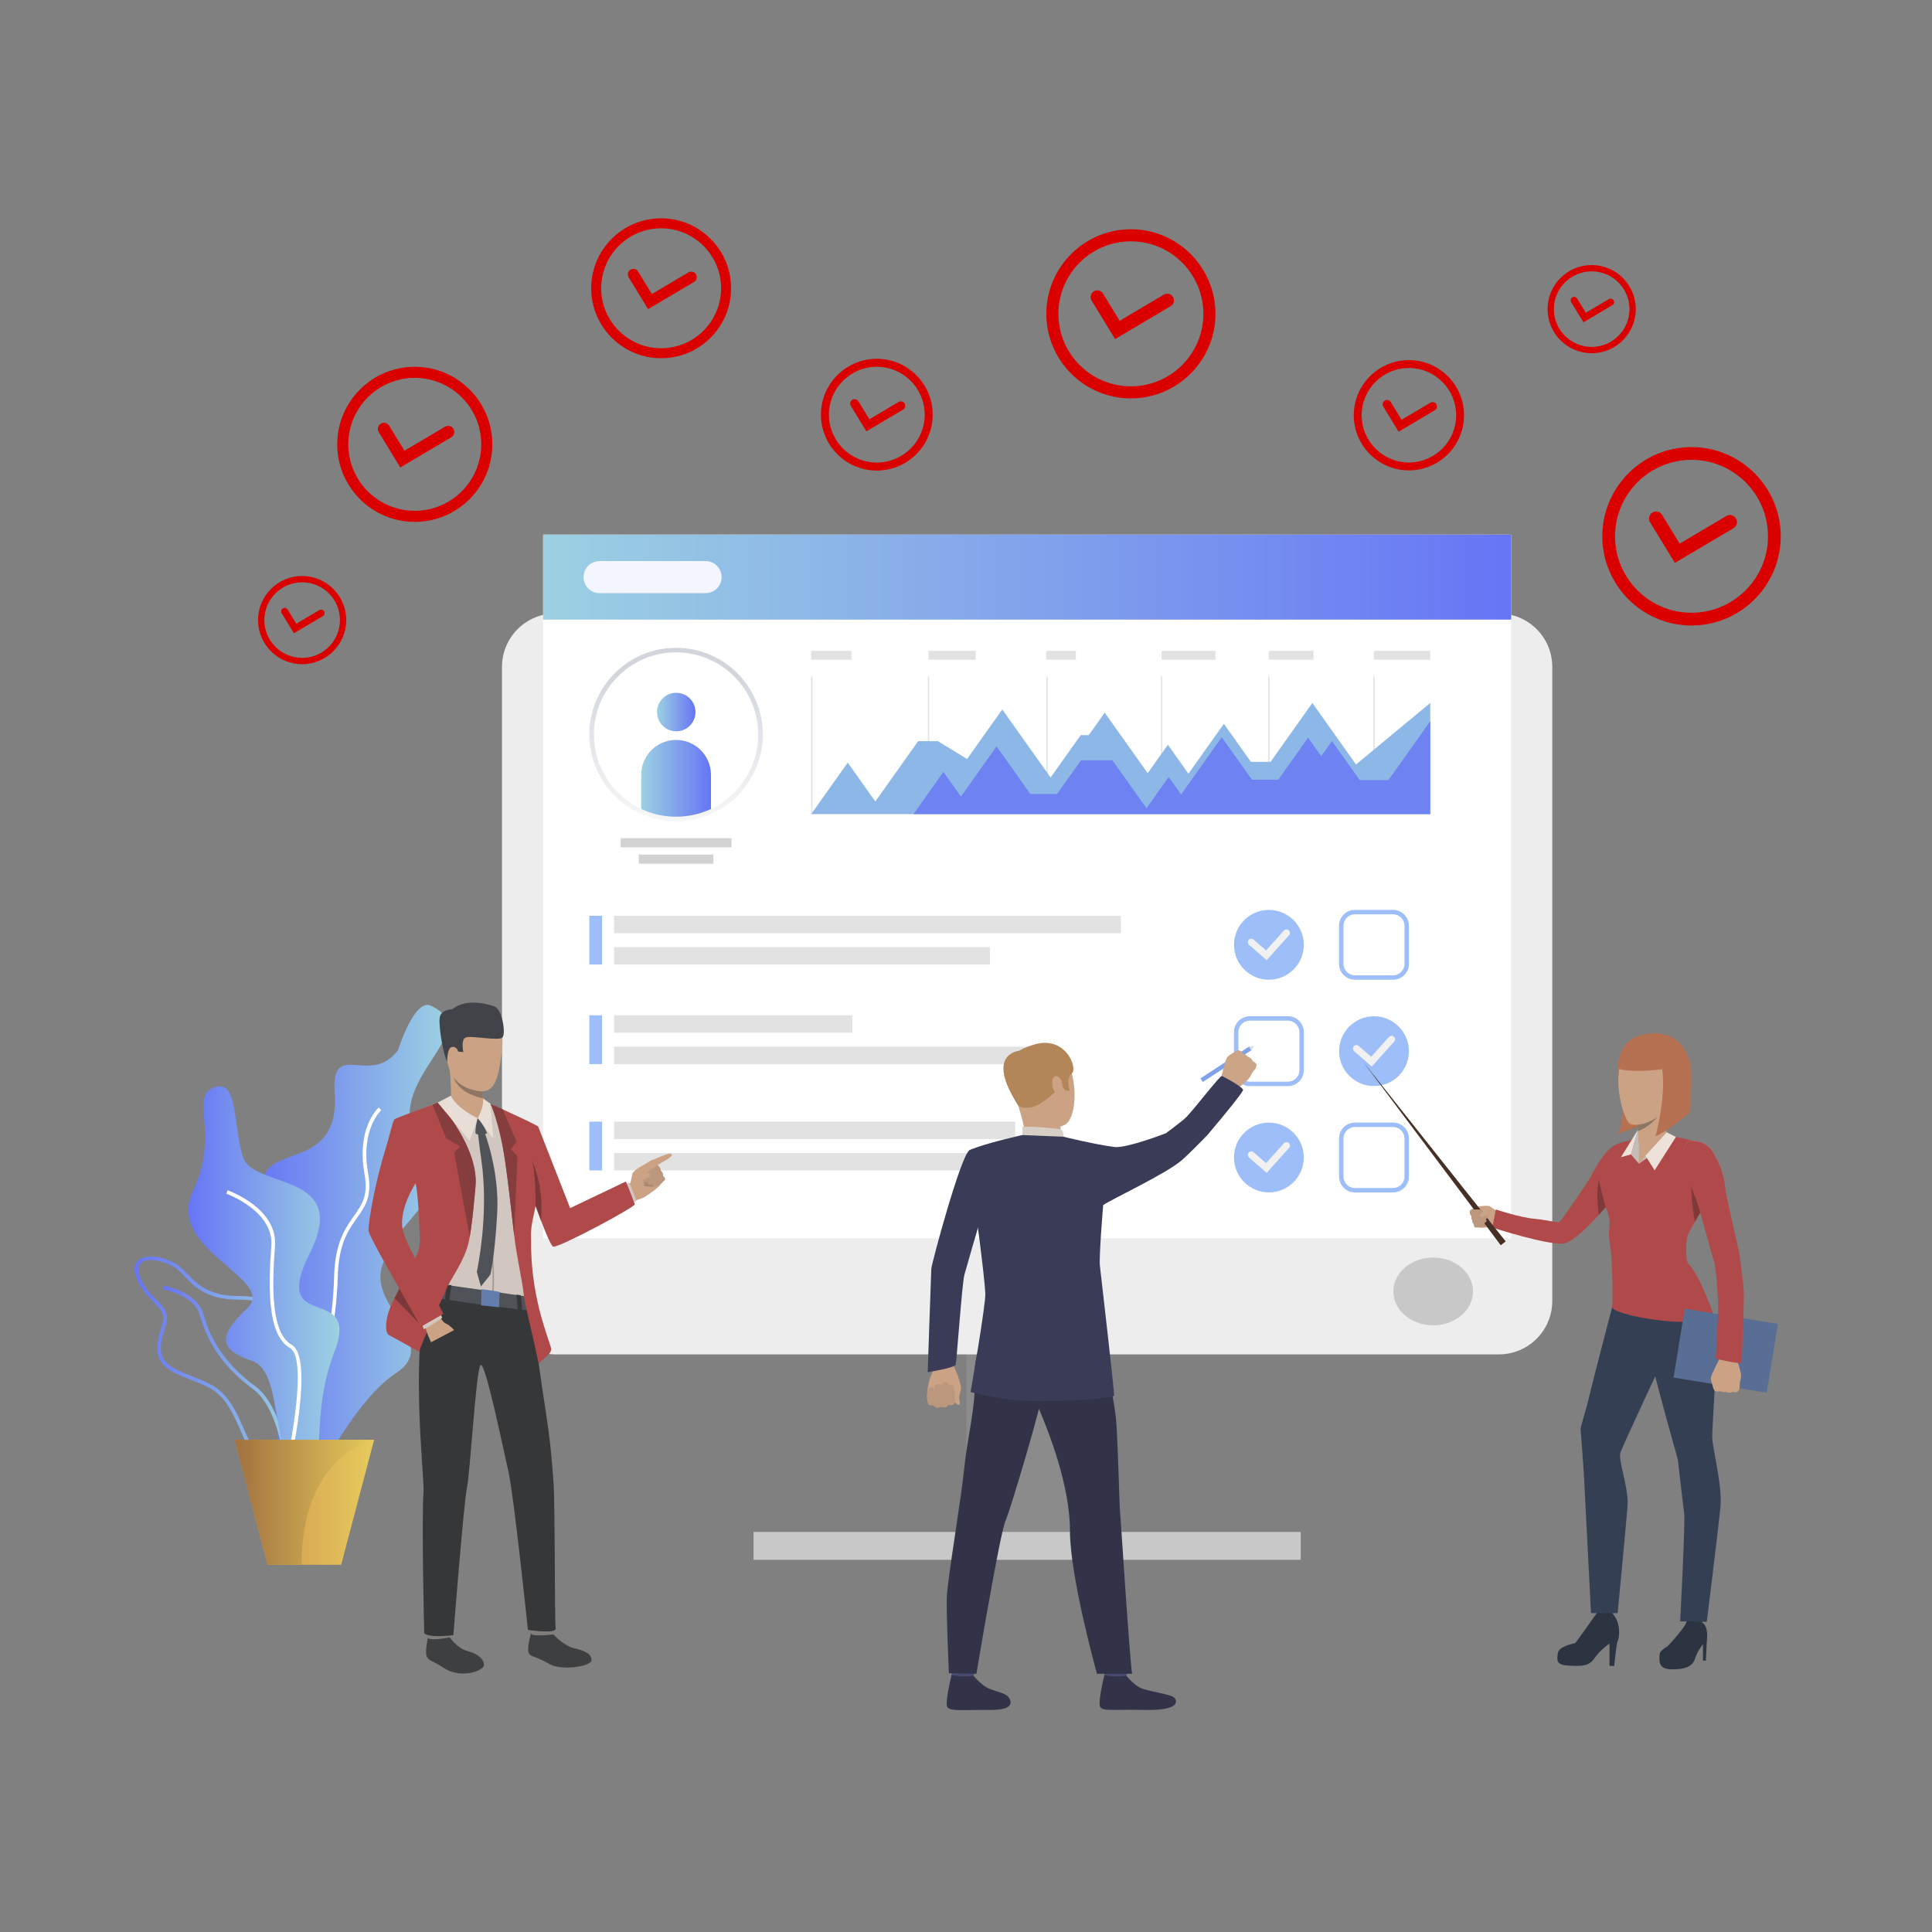<?xml version="1.0" encoding="utf-8"?>
<!-- Generator: Adobe Illustrator 16.0.0, SVG Export Plug-In . SVG Version: 6.00 Build 0)  -->
<!DOCTYPE svg PUBLIC "-//W3C//DTD SVG 1.1//EN" "http://www.w3.org/Graphics/SVG/1.1/DTD/svg11.dtd">
<svg version="1.1" xmlns="http://www.w3.org/2000/svg" xmlns:xlink="http://www.w3.org/1999/xlink" x="0px" y="0px" width="500px"
	 height="500px" viewBox="0 0 500 500" enable-background="new 0 0 500 500" xml:space="preserve">
<rect x="0" y="0" width="500" height="500" fill="#808080" stroke="none"/>
<g id="BACKGROUND">
	<g>
		<g>
			<g>
				<g>
					<g>
						<g>
							<path fill="#DA0000" d="M433.455,145.678l-6.419-10.512c-0.526-0.862-0.254-1.988,0.607-2.514
								c0.862-0.526,1.986-0.254,2.515,0.606l4.538,7.433l12.069-7.142c0.87-0.515,1.991-0.228,2.506,0.642
								c0.514,0.87,0.228,1.991-0.643,2.505L433.455,145.678z"/>
						</g>
					</g>
				</g>
			</g>
		</g>
		<g>
			<path fill="#DA0000" d="M437.766,161.88c-12.729,0-23.087-10.357-23.087-23.087c0-12.73,10.357-23.087,23.087-23.087
				c12.73,0,23.088,10.356,23.088,23.087C460.854,151.523,450.496,161.88,437.766,161.88z M437.766,119.003
				c-10.911,0-19.789,8.878-19.789,19.79c0,10.911,8.878,19.788,19.789,19.788c10.912,0,19.789-8.877,19.789-19.788
				C457.555,127.881,448.678,119.003,437.766,119.003z"/>
		</g>
	</g>
	<g>
		<g>
			<g>
				<g>
					<g>
						<g>
							<path fill="#DA0000" d="M361.956,111.72l-3.967-6.494c-0.326-0.533-0.156-1.229,0.375-1.555
								c0.532-0.325,1.229-0.156,1.555,0.376l2.805,4.594l7.459-4.415c0.536-0.317,1.229-0.14,1.548,0.396
								c0.318,0.538,0.14,1.23-0.397,1.549L361.956,111.72z"/>
						</g>
					</g>
				</g>
			</g>
		</g>
		<g>
			<path fill="#DA0000" d="M364.621,121.735c-7.868,0-14.268-6.401-14.268-14.269s6.399-14.268,14.268-14.268
				c7.866,0,14.267,6.4,14.267,14.268S372.487,121.735,364.621,121.735z M364.621,95.237c-6.743,0-12.229,5.486-12.229,12.229
				s5.486,12.23,12.229,12.23c6.742,0,12.229-5.487,12.229-12.23S371.363,95.237,364.621,95.237z"/>
		</g>
	</g>
	<g>
		<g>
			<g>
				<g>
					<g>
						<g>
							<path fill="#DA0000" d="M288.59,87.746l-6.087-9.964c-0.498-0.817-0.24-1.885,0.577-2.383
								c0.816-0.499,1.883-0.241,2.383,0.575l4.303,7.046l11.441-6.771c0.824-0.486,1.888-0.214,2.374,0.609
								c0.488,0.823,0.216,1.887-0.608,2.375L288.59,87.746z"/>
						</g>
					</g>
				</g>
			</g>
		</g>
		<g>
			<path fill="#DA0000" d="M292.676,103.106c-12.068,0-21.888-9.818-21.888-21.887s9.819-21.886,21.888-21.886
				c12.067,0,21.886,9.817,21.886,21.886S304.743,103.106,292.676,103.106z M292.676,62.46c-10.344,0-18.76,8.415-18.76,18.759
				c0,10.345,8.416,18.76,18.76,18.76c10.345,0,18.76-8.415,18.76-18.76C311.436,70.875,303.021,62.46,292.676,62.46z"/>
		</g>
	</g>
	<g>
		<g>
			<g>
				<g>
					<g>
						<g>
							<path fill="#DA0000" d="M224.22,111.63l-4.021-6.584c-0.331-0.54-0.16-1.246,0.38-1.575c0.54-0.33,1.245-0.159,1.575,0.38
								l2.843,4.656l7.56-4.474c0.545-0.322,1.248-0.143,1.57,0.401c0.322,0.545,0.143,1.247-0.402,1.569L224.22,111.63z"/>
						</g>
					</g>
				</g>
			</g>
		</g>
		<g>
			<path fill="#DA0000" d="M226.92,121.78c-7.976,0-14.463-6.488-14.463-14.462c0-7.975,6.487-14.463,14.463-14.463
				c7.974,0,14.46,6.488,14.46,14.463C241.38,115.292,234.894,121.78,226.92,121.78z M226.92,94.921
				c-6.836,0-12.396,5.561-12.396,12.396c0,6.835,5.561,12.396,12.396,12.396c6.835,0,12.396-5.561,12.396-12.396
				C239.315,100.482,233.755,94.921,226.92,94.921z"/>
		</g>
	</g>
	<g>
		<g>
			<g>
				<g>
					<g>
						<g>
							<path fill="#DA0000" d="M167.724,80.002l-5.034-8.241c-0.413-0.676-0.199-1.558,0.478-1.972
								c0.675-0.412,1.558-0.199,1.97,0.478l3.561,5.827l9.463-5.6c0.683-0.404,1.563-0.18,1.964,0.503
								c0.404,0.682,0.18,1.561-0.503,1.964L167.724,80.002z"/>
						</g>
					</g>
				</g>
			</g>
		</g>
		<g>
			<path fill="#DA0000" d="M171.104,92.708c-9.982,0-18.104-8.121-18.104-18.104s8.121-18.104,18.104-18.104
				c9.981,0,18.104,8.121,18.104,18.104S181.085,92.708,171.104,92.708z M171.104,59.087c-8.557,0-15.519,6.961-15.519,15.518
				s6.962,15.518,15.519,15.518s15.518-6.961,15.518-15.518S179.66,59.087,171.104,59.087z"/>
		</g>
	</g>
	<g>
		<g>
			<g>
				<g>
					<g>
						<g>
							<path fill="#DA0000" d="M103.598,120.977l-5.581-9.137c-0.458-0.75-0.221-1.729,0.528-2.186
								c0.749-0.458,1.728-0.222,2.185,0.527l3.947,6.462l10.492-6.21c0.755-0.447,1.73-0.197,2.177,0.559
								c0.448,0.756,0.197,1.73-0.558,2.178L103.598,120.977z"/>
						</g>
					</g>
				</g>
			</g>
		</g>
		<g>
			<path fill="#DA0000" d="M107.344,135.063c-11.067,0-20.07-9.004-20.07-20.071c0-11.066,9.003-20.07,20.07-20.07
				s20.071,9.004,20.071,20.07C127.415,126.059,118.411,135.063,107.344,135.063z M107.344,97.789
				c-9.485,0-17.203,7.718-17.203,17.203c0,9.486,7.718,17.204,17.203,17.204c9.486,0,17.204-7.718,17.204-17.204
				C124.548,105.506,116.83,97.789,107.344,97.789z"/>
		</g>
	</g>
	<g>
		<g>
			<g>
				<g>
					<g>
						<g>
							<path fill="#DA0000" d="M409.792,83.407l-3.172-5.196c-0.261-0.426-0.126-0.982,0.299-1.242
								c0.427-0.261,0.982-0.126,1.243,0.3l2.244,3.674l5.967-3.531c0.429-0.254,0.983-0.111,1.237,0.318s0.112,0.984-0.316,1.238
								L409.792,83.407z"/>
						</g>
					</g>
				</g>
			</g>
		</g>
		<g>
			<path fill="#DA0000" d="M411.924,91.417c-6.294,0-11.414-5.121-11.414-11.414c0-6.292,5.12-11.412,11.414-11.412
				c6.293,0,11.412,5.12,11.412,11.412C423.336,86.295,418.217,91.417,411.924,91.417z M411.924,70.22
				c-5.395,0-9.783,4.389-9.783,9.782c0,5.396,4.389,9.784,9.783,9.784c5.394,0,9.782-4.389,9.782-9.784
				C421.706,74.609,417.317,70.22,411.924,70.22z"/>
		</g>
	</g>
	<g>
		<g>
			<g>
				<g>
					<g>
						<g>
							<path fill="#DA0000" d="M76.063,163.884l-3.172-5.197c-0.261-0.425-0.126-0.982,0.3-1.241
								c0.427-0.261,0.982-0.126,1.242,0.299l2.244,3.675l5.967-3.531c0.429-0.254,0.983-0.112,1.237,0.317
								c0.255,0.431,0.112,0.985-0.316,1.239L76.063,163.884z"/>
						</g>
					</g>
				</g>
			</g>
		</g>
		<g>
			<path fill="#DA0000" d="M78.195,171.893c-6.294,0-11.414-5.12-11.414-11.413c0-6.292,5.12-11.412,11.414-11.412
				s11.412,5.12,11.412,11.412C89.607,166.773,84.489,171.893,78.195,171.893z M78.195,150.698c-5.395,0-9.783,4.389-9.783,9.782
				c0,5.395,4.389,9.783,9.783,9.783s9.782-4.389,9.782-9.783C87.978,155.086,83.59,150.698,78.195,150.698z"/>
		</g>
	</g>
	<g>
		<rect x="250.082" y="304.461" fill="#8B8B8B" width="31.479" height="95.609"/>
	</g>
	<path fill="#EDEDED" d="M387.901,158.768h-244.16c-7.636,0-13.825,6.189-13.825,13.825v164.098c0,7.637,6.189,13.824,13.825,13.824
		h244.16c7.636,0,13.826-6.188,13.826-13.824V172.593C401.728,164.958,395.537,158.768,387.901,158.768z"/>
	<g>
		<rect x="140.562" y="138.359" fill="#FFFFFF" width="250.521" height="182.108"/>
	</g>
	<g>
		<linearGradient id="SVGID_1_" gradientUnits="userSpaceOnUse" x1="140.561" y1="149.357" x2="391.082" y2="149.357">
			<stop  offset="0" style="stop-color:#9CD1E2"/>
			<stop  offset="1" style="stop-color:#6775F5"/>
		</linearGradient>
		<rect x="140.562" y="138.359" fill="url(#SVGID_1_)" width="250.521" height="21.996"/>
	</g>
	<g>
		<ellipse fill="#C8C8C8" cx="370.905" cy="334.217" rx="10.31" ry="8.77"/>
	</g>
	<rect x="195.015" y="396.461" fill="#C8C8C8" width="141.613" height="7.219"/>
	<path fill="#F3F5FF" d="M182.601,153.512H155.18c-2.294,0-4.154-1.86-4.154-4.154l0,0c0-2.296,1.86-4.156,4.154-4.156h27.421
		c2.295,0,4.155,1.86,4.155,4.156l0,0C186.756,151.652,184.896,153.512,182.601,153.512z"/>
	<rect x="158.916" y="236.993" fill="#E2E2E2" width="131.162" height="4.509"/>
	<rect x="158.916" y="245.113" fill="#E2E2E2" width="97.283" height="4.508"/>
	<rect x="158.916" y="262.758" fill="#E2E2E2" width="61.685" height="4.508"/>
	<rect x="158.916" y="270.877" fill="#E2E2E2" width="110.821" height="4.508"/>
	<rect x="158.916" y="290.279" fill="#E2E2E2" width="103.815" height="4.51"/>
	<rect x="158.916" y="298.4" fill="#E2E2E2" width="126.771" height="4.508"/>
	<rect x="152.515" y="236.993" fill="#9DBEF9" width="3.296" height="12.628"/>
	<rect x="152.515" y="262.758" fill="#9DBEF9" width="3.296" height="12.627"/>
	<rect x="152.515" y="290.279" fill="#9DBEF9" width="3.296" height="12.629"/>
	<g>
		<g>
			<path fill="#9DBEF9" d="M328.387,308.594L328.387,308.594c-4.988,0-9.032-4.043-9.032-9.031l0,0c0-4.99,4.044-9.033,9.032-9.033
				l0,0c4.988,0,9.033,4.043,9.033,9.033l0,0C337.42,304.551,333.375,308.594,328.387,308.594z"/>
		</g>
		<g>
			<g>
				<g>
					<path fill="#F1F1F1" d="M327.815,303.541l-4.567-3.98c-0.375-0.326-0.413-0.896-0.087-1.27
						c0.326-0.375,0.895-0.414,1.269-0.088l3.229,2.816l4.606-5.137c0.332-0.371,0.9-0.402,1.271-0.068
						c0.369,0.33,0.4,0.898,0.069,1.27L327.815,303.541z"/>
				</g>
			</g>
		</g>
	</g>
	<g>
		<g>
			<g>
				<path fill="#9DBEF9" d="M333.312,281.082h-9.848c-2.271,0-4.118-1.848-4.118-4.117v-9.85c0-2.27,1.847-4.117,4.118-4.117h9.848
					c2.27,0,4.117,1.848,4.117,4.117v9.85C337.429,279.234,335.581,281.082,333.312,281.082z M323.464,264.145
					c-1.639,0-2.972,1.334-2.972,2.971v9.85c0,1.639,1.333,2.971,2.972,2.971h9.848c1.638,0,2.971-1.332,2.971-2.971v-9.85
					c0-1.637-1.333-2.971-2.971-2.971H323.464z"/>
			</g>
		</g>
	</g>
	<g>
		<g>
			<g>
				<path fill="#9DBEF9" d="M360.512,253.559h-9.849c-2.27,0-4.117-1.846-4.117-4.117v-9.849c0-2.27,1.848-4.117,4.117-4.117h9.849
					c2.271,0,4.118,1.848,4.118,4.117v9.849C364.63,251.713,362.782,253.559,360.512,253.559z M350.663,236.622
					c-1.638,0-2.971,1.333-2.971,2.972v9.849c0,1.638,1.333,2.972,2.971,2.972h9.849c1.637,0,2.971-1.334,2.971-2.972v-9.849
					c0-1.639-1.334-2.972-2.971-2.972H350.663z"/>
			</g>
		</g>
	</g>
	<g>
		<g>
			<g>
				<path fill="#9DBEF9" d="M360.512,308.604h-9.849c-2.27,0-4.117-1.848-4.117-4.117v-9.848c0-2.271,1.848-4.117,4.117-4.117h9.849
					c2.271,0,4.118,1.846,4.118,4.117v9.848C364.63,306.756,362.782,308.604,360.512,308.604z M350.663,291.668
					c-1.638,0-2.971,1.332-2.971,2.971v9.848c0,1.639,1.333,2.971,2.971,2.971h9.849c1.637,0,2.971-1.332,2.971-2.971v-9.848
					c0-1.639-1.334-2.971-2.971-2.971H350.663z"/>
			</g>
		</g>
	</g>
	<g>
		<g>
			<path fill="#9DBEF9" d="M355.587,281.072L355.587,281.072c-4.988,0-9.032-4.043-9.032-9.033l0,0c0-4.986,4.044-9.033,9.032-9.033
				l0,0c4.989,0,9.034,4.047,9.034,9.033l0,0C364.621,277.029,360.576,281.072,355.587,281.072z"/>
		</g>
		<g>
			<g>
				<g>
					<path fill="#F1F1F1" d="M355.016,276.02l-4.567-3.982c-0.374-0.326-0.414-0.895-0.087-1.27
						c0.326-0.373,0.895-0.412,1.269-0.086l3.23,2.814l4.605-5.135c0.331-0.371,0.9-0.402,1.271-0.07
						c0.37,0.33,0.401,0.9,0.069,1.271L355.016,276.02z"/>
				</g>
			</g>
		</g>
	</g>
	<g>
		<g>
			<path fill="#9DBEF9" d="M328.387,253.551L328.387,253.551c-4.988,0-9.032-4.044-9.032-9.034l0,0c0-4.987,4.044-9.032,9.032-9.032
				l0,0c4.988,0,9.033,4.045,9.033,9.032l0,0C337.42,249.506,333.375,253.551,328.387,253.551z"/>
		</g>
		<g>
			<g>
				<g>
					<path fill="#F1F1F1" d="M327.815,248.497l-4.567-3.981c-0.375-0.326-0.413-0.895-0.087-1.27
						c0.326-0.374,0.895-0.413,1.269-0.087l3.229,2.815l4.606-5.137c0.332-0.37,0.9-0.4,1.271-0.069
						c0.369,0.332,0.4,0.9,0.069,1.271L327.815,248.497z"/>
				</g>
			</g>
		</g>
	</g>
	<g>
		
			<linearGradient id="SVGID_2_" gradientUnits="userSpaceOnUse" x1="-7277.089" y1="325.626" x2="-7227.628" y2="325.626" gradientTransform="matrix(-1 0 0 1 -7161.26 0)">
			<stop  offset="0" style="stop-color:#9CD1E2"/>
			<stop  offset="1" style="stop-color:#6775F5"/>
		</linearGradient>
		<path fill="url(#SVGID_2_)" d="M111.508,260.27c-4.265-2.041-8.51,11.537-8.51,11.537c-7.248,9.578-17.378-3.164-16.388,11.154
			c1.732,25.055-28.84,7.879-14.735,34.037s-12.454,14.791-3.689,35.883c8.766,21.094-2.595,46.25,10.594,35.912
			c0,0,11.612-25.467,23.589-33.344c11.976-7.881-7.175-17.229-3.428-27.93c5.442-15.545,18.557-14.934,9.101-31.637
			C98.586,279.178,126.005,267.201,111.508,260.27z"/>
		<g>
			<path fill="#FFFFFF" d="M74.603,379.209c5.717-4.02,12.408-32.039,12.808-48.727c0.204-8.547,2.73-12.109,4.96-15.252
				c2.131-3.002,3.971-5.598,2.899-11.553c-2.049-11.383,3.337-16.295,3.392-16.344l-0.622-0.711
				c-0.24,0.209-5.85,5.277-3.699,17.223c1.001,5.564-0.65,7.893-2.74,10.838c-2.194,3.092-4.925,6.939-5.136,15.777
				c-0.429,17.908-7.268,44.361-12.405,47.975L74.603,379.209z"/>
		</g>
		<g>
			
				<linearGradient id="SVGID_3_" gradientUnits="userSpaceOnUse" x1="-7240.806" y1="353.225" x2="-7196.079" y2="353.225" gradientTransform="matrix(-1 0 0 1 -7161.26 0)">
				<stop  offset="0" style="stop-color:#9CD1E2"/>
				<stop  offset="1" style="stop-color:#6775F5"/>
			</linearGradient>
			<path fill="url(#SVGID_3_)" d="M62.62,371.037c-0.54-1.225-1.098-2.488-1.73-3.822c-3.266-6.895-6.158-8.029-10.951-9.91
				c-1.171-0.461-2.499-0.98-3.956-1.635c-6.865-3.086-5.536-7.635-4.363-11.646c0.164-0.561,0.328-1.119,0.47-1.674
				c0.604-2.357-0.557-3.543-2.313-5.334c-1.305-1.332-2.93-2.988-4.182-5.607c-1.37-2.863-0.672-4.4,0.155-5.184
				c1.742-1.652,5.758-1.348,9.55,0.723l0,0c1.178,0.643,2.147,1.658,3.174,2.734c2.418,2.529,5.426,5.682,13.034,5.717
				c4.338,0.02,6.714,0.619,7.945,2.002c1.396,1.568,1.133,3.918,0.769,7.17c-0.126,1.125-0.27,2.4-0.355,3.777
				c-0.518,8.217,4.333,14.145,4.381,14.203c2.899,3.451,6.469,10.611,4.928,15.018c-0.646,1.848-2.09,3.01-4.293,3.455
				c-0.879,0.178-1.681,0.264-2.418,0.262C67.143,381.285,65.194,376.873,62.62,371.037z M44.847,327.777
				c-3.387-1.85-7.018-2.221-8.446-0.867c-1.086,1.029-0.573,2.793,0.048,4.09c1.184,2.477,2.682,4.006,4.004,5.354
				c1.837,1.875,3.288,3.357,2.553,6.232c-0.145,0.563-0.311,1.133-0.479,1.705c-1.168,3.994-2.271,7.768,3.844,10.516
				c1.437,0.645,2.753,1.162,3.913,1.617c4.839,1.9,8.035,3.154,11.462,10.385c0.637,1.346,1.197,2.617,1.74,3.848
				c2.957,6.701,4.742,10.748,11.208,9.441c1.853-0.375,3.061-1.33,3.59-2.842c1.358-3.883-1.893-10.684-4.761-14.098
				c-0.21-0.252-5.142-6.266-4.601-14.871c0.089-1.4,0.233-2.688,0.36-3.822c0.337-3.008,0.581-5.182-0.535-6.436
				c-1.021-1.146-3.255-1.668-7.243-1.686c-8.011-0.039-11.173-3.35-13.714-6.01C46.773,329.27,45.896,328.35,44.847,327.777
				L44.847,327.777z"/>
		</g>
		<g>
			
				<linearGradient id="SVGID_4_" gradientUnits="userSpaceOnUse" x1="-7236.983" y1="359.729" x2="-7203.412" y2="359.729" gradientTransform="matrix(-1 0 0 1 -7161.26 0)">
				<stop  offset="0" style="stop-color:#9CD1E2"/>
				<stop  offset="1" style="stop-color:#6775F5"/>
			</linearGradient>
			<path fill="url(#SVGID_4_)" d="M74.779,386.744l0.944-0.049c-0.047-0.889-1.238-21.797-9.634-27.916
				c-9.21-6.713-12.114-13.93-13.497-18.771c-1.63-5.707-9.924-7.232-10.276-7.293l-0.164,0.93c0.08,0.016,8.064,1.486,9.531,6.623
				c1.422,4.979,4.403,12.391,13.85,19.275C73.569,365.4,74.768,386.531,74.779,386.744z"/>
		</g>
		
			<linearGradient id="SVGID_5_" gradientUnits="userSpaceOnUse" x1="-7249.106" y1="332.713" x2="-7210.009" y2="332.713" gradientTransform="matrix(-1 0 0 1 -7161.26 0)">
			<stop  offset="0" style="stop-color:#9CD1E2"/>
			<stop  offset="1" style="stop-color:#6775F5"/>
		</linearGradient>
		<path fill="url(#SVGID_5_)" d="M55.584,281.369c5.968-2.045,4.728,9.455,7.249,17.965c2.521,8.51,28.05,3.711,17.334,25.02
			s13.552,7.127,6.304,25.723c-7.249,18.594-0.632,38.48-8.51,33.422c-7.88-5.059-4.427-28.473-12.621-31.256
			s-9.531-6.027-1.418-13.592c8.113-7.563-21.26-15.072-14.011-30.348C57.16,293.031,48.689,283.732,55.584,281.369z"/>
		<g>
			<path fill="#FFFFFF" d="M74.305,382.607c0.75-3.184,7.159-31.197,1.18-34.584c-5.271-2.984-5.141-14.592-4.318-25.553
				c0.728-9.705-11.734-14.24-12.265-14.428l-0.316,0.893c0.123,0.043,12.312,4.482,11.638,13.465
				c-0.844,11.256-0.935,23.201,4.796,26.447c4.541,2.57,0.359,25.084-1.634,33.543L74.305,382.607z"/>
		</g>
		
			<linearGradient id="SVGID_6_" gradientUnits="userSpaceOnUse" x1="54.713" y1="388.794" x2="90.791" y2="388.794" gradientTransform="matrix(1 0 0 1 6.028 0)">
			<stop  offset="0" style="stop-color:#CF8F4E"/>
			<stop  offset="1" style="stop-color:#E6CA5C"/>
		</linearGradient>
		<polygon fill="url(#SVGID_6_)" points="96.818,372.633 88.299,404.955 69.26,404.955 60.74,372.633 		"/>
		
			<linearGradient id="SVGID_7_" gradientUnits="userSpaceOnUse" x1="54.713" y1="388.794" x2="90.791" y2="388.794" gradientTransform="matrix(1 0 0 1 6.028 0)">
			<stop  offset="0" style="stop-color:#A1713F"/>
			<stop  offset="1" style="stop-color:#E6CA5C"/>
		</linearGradient>
		<path fill="url(#SVGID_7_)" d="M96.818,372.633c0,0-18.755,3.521-18.755,32.322H69.26l-8.52-32.322H96.818z"/>
	</g>
	<rect x="165.314" y="221.157" fill="#D2D2D2" width="19.301" height="2.377"/>
	<rect x="160.632" y="216.922" fill="#D2D2D2" width="28.666" height="2.377"/>
	<linearGradient id="SVGID_8_" gradientUnits="userSpaceOnUse" x1="170.025" y1="184.281" x2="179.991" y2="184.281">
		<stop  offset="0" style="stop-color:#9CD1E2"/>
		<stop  offset="1" style="stop-color:#6775F5"/>
	</linearGradient>
	<circle fill="url(#SVGID_8_)" cx="175.008" cy="184.281" r="4.983"/>
	<linearGradient id="SVGID_9_" gradientUnits="userSpaceOnUse" x1="165.932" y1="201.723" x2="183.998" y2="201.723">
		<stop  offset="0" style="stop-color:#9CD1E2"/>
		<stop  offset="1" style="stop-color:#6775F5"/>
	</linearGradient>
	<path fill="url(#SVGID_9_)" d="M183.998,200.528v9.477c-2.753,1.253-5.812,1.948-9.032,1.948c-3.222,0-6.281-0.695-9.034-1.948
		v-9.477c0-4.987,4.043-9.034,9.034-9.034C179.955,191.494,183.998,195.541,183.998,200.528z"/>
	<g>
		<linearGradient id="SVGID_10_" gradientUnits="userSpaceOnUse" x1="174.966" y1="174.611" x2="174.966" y2="221.323">
			<stop  offset="0" style="stop-color:#D2D6DC"/>
			<stop  offset="1" style="stop-color:#FFFFFF"/>
		</linearGradient>
		<path fill="url(#SVGID_10_)" d="M174.966,212.545c-3.238,0-6.36-0.674-9.279-2.001c-8.002-3.637-13.172-11.663-13.172-20.448
			c0-12.38,10.071-22.45,22.451-22.45c12.378,0,22.45,10.07,22.45,22.45c0,8.785-5.17,16.812-13.171,20.448
			C181.325,211.872,178.202,212.545,174.966,212.545z M174.966,168.831c-11.726,0-21.266,9.539-21.266,21.266
			c0,8.321,4.898,15.924,12.478,19.369c2.764,1.257,5.72,1.895,8.788,1.895c3.066,0,6.023-0.638,8.788-1.895
			c7.579-3.445,12.476-11.048,12.476-19.369C196.229,178.37,186.691,168.831,174.966,168.831z"/>
	</g>
	<rect x="209.93" y="168.44" fill="#E2E2E2" width="10.414" height="2.307"/>
	<rect x="240.309" y="168.44" fill="#E2E2E2" width="12.205" height="2.307"/>
	<rect x="270.788" y="168.44" fill="#E2E2E2" width="7.638" height="2.307"/>
	<rect x="300.613" y="168.44" fill="#E2E2E2" width="13.948" height="2.307"/>
	<rect x="328.387" y="168.44" fill="#E2E2E2" width="11.537" height="2.307"/>
	<rect x="355.587" y="168.44" fill="#E2E2E2" width="14.563" height="2.307"/>
	<rect x="209.93" y="175.045" fill="#E2E2E2" width="0.348" height="35.644"/>
	<rect x="240.135" y="175.045" fill="#E2E2E2" width="0.348" height="35.644"/>
	<rect x="270.788" y="175.045" fill="#E2E2E2" width="0.349" height="35.644"/>
	<rect x="300.44" y="175.045" fill="#E2E2E2" width="0.346" height="35.644"/>
	<rect x="328.214" y="175.045" fill="#E2E2E2" width="0.348" height="35.644"/>
	<rect x="355.414" y="175.045" fill="#E2E2E2" width="0.347" height="35.644"/>
	<g>
		<polygon fill="#8CB7E7" points="209.93,210.689 219.392,197.363 226.532,207.422 237.612,191.816 242.714,191.816 
			250.284,196.426 259.388,183.606 271.892,201.219 279.684,190.247 281.77,190.247 285.901,184.427 297.026,200.098 
			302.251,192.74 307.57,200.231 316.737,187.318 323.721,197.154 328.828,197.154 339.637,181.93 350.937,197.846 370.149,181.93 
			370.149,210.689 		"/>
	</g>
	<g>
		<polygon fill="#6E82F1" points="236.413,210.689 244.156,199.782 248.688,206.164 257.911,193.171 266.663,205.498 
			273.559,205.498 279.765,196.756 287.893,196.756 296.709,209.175 302.454,201.085 305.663,205.605 316.187,190.78 
			324.002,201.788 330.812,201.788 338.535,190.911 341.933,195.694 344.711,191.781 351.891,201.892 359.324,201.892 
			370.149,186.646 370.149,210.689 		"/>
	</g>
	<g>
		<path fill="#B67153" d="M419.555,280.283c0,0,1.058,10.436-0.869,13.055c0,0,5.104-1.111,6.287-2.869
			C426.154,288.711,419.555,280.283,419.555,280.283z"/>
		<g>
			<path fill="#CBA284" d="M387.683,313.609c0,0-1.852-1.244-2.14-1.426c-0.289-0.182-1.24-0.152-2.33-0.021
				c-1.089,0.129-2.501,0.791-2.588,0.959c-0.084,0.17-0.249,0.301-0.181,0.781s0.391,0.85,0.391,0.85s-0.194,0.631,0.236,1.057
				c0,0-0.155,0.602,0.414,1.004c0,0-0.137,0.592,0.301,0.85c0,0,0.954-0.027,1.31,0.063c0.356,0.092,2.334-0.104,4.203-0.582
				C387.299,317.143,389.383,316.695,387.683,313.609z"/>
		</g>
		<g>
			<path fill="#AE886E" d="M384.531,314.473c0,0,0.557,0.973,0.853,1.166c0.294,0.193-1.426,2.043-1.426,2.043
				S383.368,315.182,384.531,314.473z"/>
		</g>
		<g>
			<path fill="#CBA284" d="M388.779,313.787c0,0-1.165-0.129-1.885-0.461s0.135,3.627,0.135,3.627s1.745-1.203,2.884-1.238
				C391.051,315.68,388.779,313.787,388.779,313.787z"/>
		</g>
		<g>
			<path fill="#2C3442" d="M437.053,419.25c0,0-3.643,5.324-4.913,6.453c0,0-2.542,1.32-2.62,2.373
				c-0.147,1.992-0.327,3.848,3.015,3.943c3.343,0.094,5.506-0.695,6.117-2.719c0.612-2.023,2.073-3.766,2.073-3.766v4.236h0.753
				c0,0,0.188-4.096,0.235-4.85c0.047-0.752,0.542-3.648-1.048-4.932C439.076,418.709,437.053,419.25,437.053,419.25z"/>
		</g>
		<g>
			<path fill="#2C3442" d="M431.654,425.977c0,0,1.808,0.512,3.957-0.031c2.148-0.541,4.213-5.686,4.84-6.115l0.558-2.074h-4.19
				c0,0-0.034,1.535-0.712,2.85C435.43,421.922,431.654,425.977,431.654,425.977z"/>
		</g>
		<g>
			<path fill="#2C3442" d="M413.409,417.26c0,0-0.546,1.291-1.576,2.637c-0.757,0.986-3.107,5.037-4.143,5.32
				c-1.036,0.281-4.236,0.846-4.52,2.635c-0.283,1.791-0.424,3.063,2.73,3.203s5.226,0.328,6.731-1.883
				c1.507-2.213,3.907-3.814,3.907-3.814v5.773h1.225c0,0,0.564-6.01,0.895-6.434c0.329-0.422,1.177-5.037-1.742-7.438
				C413.999,414.859,413.409,417.26,413.409,417.26z"/>
		</g>
		<g>
			<path fill="#2C3442" d="M407.69,425.217c0,0,2.824,0.705,3.907,0c1.083-0.707,4.764-6.928,5.983-7.303
				c0,0-1.183-2.395-4.172-0.654C413.409,417.26,408.491,424.18,407.69,425.217z"/>
		</g>
		<g>
			<path fill="#353F54" d="M438.655,330.805c0,0,3.982,5.178,5.063,11.322c1.08,6.143-0.639,26.764-0.591,29.799
				c0.047,3.037,2.68,12.484,2.114,18.205c-0.564,5.719-3.523,29.594-3.523,29.594l-6.899-0.123c0,0,1.382-25.762,1.029-28.164
				c-0.353-2.4-1.477-12.615-1.618-13.604s-7.862-27.131-7.862-31.561S429.051,323.578,438.655,330.805z"/>
		</g>
		<g>
			<path fill="#353F54" d="M418.648,332.828c0,0-6.545,24.975-7.321,28.436c-0.776,3.459-2.33,7.979-2.26,8.613
				c0.07,0.637,0.824,11.299,0.824,11.299l1.859,36.297h6.897c0,0,2.212-23.092,2.564-27.752c0.354-4.66-2.542-11.863-1.837-13.84
				c0.707-1.979,11.37-24.785,11.37-24.785S438.819,325.578,418.648,332.828z"/>
		</g>
		<g>
			<path fill="#B04A4A" d="M420.672,295.451c0,0-2.616,0.246-4.594,2.365c-1.979,2.117-3.833,5.496-4.352,6.625
				c-0.518,1.131-7.776,11.602-8.153,11.836c-0.376,0.236-3.548-0.598-6.091-0.811c-4.148-0.346-10.353-2.459-10.353-2.459
				l-0.922,4.688c0,0,15.262,4.924,18.783,4.057c4.307-1.061,14.221-13.779,14.221-13.779S426.604,299.311,420.672,295.451z"/>
		</g>
		<g>
			<path fill="#B04A4A" d="M425.237,293.615c0,0-3.389,1.6-4.565,1.836c-1.177,0.234-5.743,6.166-6.544,8.332s0,5.414,1.648,9.227
				c1.646,3.814,0.094,5.084,0.847,8.896c0.753,3.814,0.753,14.209,0.61,16.328c-0.141,2.119,21.795,6.113,26.172,2.254
				c0,0-2.964-9.771-6.473-13.441c-0.759-0.793-0.679-6.082-0.16-7.398c0.517-1.318,6.354-11.158,6.354-11.158
				s0.429-9.98-2.118-11.957c-2.214-1.719-8.244-2.332-9.325-2.707C430.6,293.449,427.451,293.285,425.237,293.615z"/>
		</g>
		<g>
			<path fill="#C4BCB6" d="M424.155,301.17l-2.059-2.412l1.787-6.35C423.884,292.408,424.485,295.945,424.155,301.17z"/>
		</g>
		<g>
			<path fill="#CBA284" d="M437.066,295.451c0,0,4.271-1.225,6.72,3.482c2.448,4.709,1.835,7.25,2.401,9.369
				c0.564,2.117,2.824,16.287,2.966,16.9c0.141,0.611,2.307,7.814,2.023,10.027c-0.282,2.213-2.307,18.973-2.211,19.535
				c0.092,0.566-3.908-0.541-3.908-0.541s0.164-17.111,0.023-18.523c-0.142-1.412-0.283-8.828-1.342-10.734
				c-1.06-1.906-3.672-13.557-4.237-14.758C438.938,309.008,433.464,296.98,437.066,295.451z"/>
		</g>
		<g>
			<path fill="#CBA284" d="M423.619,289.703c0,0,0.678,6.217,0.536,8.242c0,0,3.521,3.529,7.528-4.119c0,0-1.687-3.154-0.418-7.449
				C432.534,282.08,423.619,289.703,423.619,289.703z"/>
		</g>
		<g>
			<polygon fill="#CBA284" points="424.155,297.945 424.155,301.17 427.94,297.816 			"/>
		</g>
		<g>
			<polygon fill="#C4BCB6" points="424.155,301.17 425.839,299.088 431.508,293.438 433.631,294.381 			"/>
		</g>
		<g>
			<polygon fill="#EDE2DA" points="422.097,298.758 419.5,299.475 423.884,292.408 			"/>
		</g>
		<g>
			<polygon fill="#EDE2DA" points="425.839,299.088 428.208,302.885 433.718,294.244 431.358,293.043 			"/>
		</g>
		<path fill="#803939" d="M413.761,314.416c0,0-0.847-5.641,0.054-9.068c0,0,0.499,2.766,1.713,7.076L413.761,314.416z"/>
		<path fill="#803939" d="M440.09,313.666c0,0-2.344-7.754-2.482-8.178c0,0,0.161,7.127,1.059,10.652
			C438.666,316.141,439.53,314.637,440.09,313.666z"/>
		<polygon fill="#463026" points="352.793,274.809 389.675,321.277 388.389,322.271 		"/>
		<g>
			<path fill="#BB987D" d="M380.911,313.076c0,0,2.767-0.26,2.864,0.18c0.097,0.441-0.135,0.662-0.135,0.662l1.189,0.41
				c0,0,0.632,0.715-0.331,1.195c0,0,0.66,0.607-0.325,0.961c0,0,0.257,0.596-0.171,0.84s-2.217,0.338-2.217,0.338
				s-0.385-0.148-0.301-0.85c0,0-0.568-0.352-0.414-1.004c0,0-0.409-0.354-0.236-1.057c0,0-0.853-0.859-0.21-1.631
				C380.625,313.121,380.794,313.086,380.911,313.076z"/>
		</g>
		<g>
			<path fill="#CBA284" d="M385.454,312.182c0,0-1.609,1.025-2.241,1.971c-0.144,0.215-0.244,0.447-0.098,0.662
				c0.144,0.213,0.638,0.273,1.356-0.133c0.72-0.41,1.838-0.607,1.838-0.607S386.926,313.436,385.454,312.182z"/>
		</g>
		<path fill="#CBA284" d="M426.476,268.539c0,0-6.238-0.162-7.386,7.227c-1.148,7.387,1.506,13.879,2.546,14.918
			s7.28,0.25,8.75-3.586c1.47-3.838,3.621-6.635,3.299-9.934S434.151,268.414,426.476,268.539z"/>
		<path fill="#B67153" d="M418.823,278.561c0,0-1.67-9.215,6.613-10.863c8.284-1.65,11.189,4.016,11.978,7.387
			c0.789,3.371-0.145,12.875-0.145,12.875s-5.521,4.84-8.821,6.096c0,0,2.763-10.113,1.723-17.357c0,0-6.731,1.057-11.202-0.047
			C418.969,276.65,418.835,278.166,418.823,278.561z"/>
		<path fill="#8E7662" d="M423.762,291.09c0,0,2.167-0.014,5.114-1.93c0,0-2.074,2.605-4.965,3.557
			C423.911,292.717,423.739,291.422,423.762,291.09z"/>
		
			<rect x="434.466" y="340.521" transform="matrix(-0.987 -0.161 0.161 -0.987 831.207 766.489)" fill="#586E94" width="24.419" height="18.058"/>
		<g>
			<g>
				<g>
					<g>
						<g>
							<path fill="#CBA284" d="M449.797,360.117c0,0,0.378-0.613,0.411-0.963c0,0,0.015-0.641,0.052-1.096
								c0.013-0.143,0.026-0.27,0.044-0.348c0.072-0.336,0.331-1.047,0.281-1.898c-0.051-0.852-1.215-4.469-1.215-4.469
								l-2.133,0.074l-2.007-0.215c0,0-2.424,4.627-2.469,5.426c-0.004,0.078-0.006,0.156,0,0.227
								c0.028,0.682,0.335,1.176,0.39,1.531c0.021,0.129,0.318,1.412,0.669,1.586c0.488,0.246,0.926,0.217,1.249,0.031
								c0,0,0.976,0.436,1.67,0.246c0,0,0.889,0.432,1.685-0.049C448.424,360.201,449.374,360.539,449.797,360.117z"/>
						</g>
					</g>
				</g>
			</g>
		</g>
		<g>
			<path fill="#B04A4A" d="M437.066,295.451c0,0,4.271-1.225,6.72,3.482c2.448,4.709,2.436,6.717,2.763,9.016
				c0.31,2.17,3.294,15.064,3.436,15.676c0.142,0.613,1.266,8.338,1.335,11.271c0.052,2.229-0.613,17.188-0.52,17.752
				c0.095,0.564-6.761-0.988-6.761-0.988s0.759-13.488,0.617-14.9c-0.14-1.412-0.441-8.453-1.132-10.521
				c-0.811-2.43-4.011-14.678-4.575-15.877S433.464,296.98,437.066,295.451z"/>
		</g>
	</g>
	<g>
		<g>
			<g>
				<path fill="#CBA284" d="M162.996,307.066c0,0,0.544-2.824,0.642-3.252c0.097-0.43,1.066-1.313,2.314-1.977
					c1.212-0.646,2.81-1.732,3.041-1.658c0.231,0.076,0.471,0.035,0.85,0.535c0.377,0.498,0.421,1.127,0.421,1.127
					s0.755,0.396,0.751,1.178c0,0,0.692,0.406,0.543,1.289c0,0,0.665,0.416,0.503,1.049c0,0-0.893,0.846-1.132,1.254
					c-0.24,0.41-2.217,2.041-4.352,3.314C166.577,309.926,164.151,310.447,162.996,307.066z"/>
			</g>
		</g>
		<g>
			<g>
				<path fill="#CBA284" d="M166.577,309.926c0,0-2.742,1.209-3.852,0.891c-1.111-0.32-0.702-3.518-0.702-3.518l1.543-1.545
					L166.577,309.926z"/>
			</g>
		</g>
		<g>
			<path fill="#D1C7C0" d="M138.693,311.641c2.27-1.252,0.054-4.543,0.041-4.658l0.005,0.01c0.079,0.172,0.646,2.252,1.391,4.82
				c1.258,4.344,3.018,10.08,3.769,10.355c1.091,0.4,17.892-9.602,20.806-11.41l-1.794-4.699l-16.017,7.52l-8.034-21.154
				c-0.184-0.146-1.435-1.385-3.011-2.135c-1.607-0.766-3.545-1.891-5.302-2.852c-0.895-0.49-1.741-0.938-2.474-1.273l-0.112-0.051
				v-0.002c-1.212-0.553-2.016-0.92-2.016-0.92s-0.001,0-0.004,0c-0.028-0.004-0.218-0.021-0.526-0.051
				c-1.688-0.158-6.935-0.65-8.691-0.754c-0.146-0.01-0.267-0.014-0.361-0.018c-0.08-0.002-0.139-0.002-0.176,0
				c-0.223,0.014-1.305,0.391-2.727,0.932h-0.001c-0.054,0.021-0.107,0.041-0.162,0.063c-0.065,0.025-0.134,0.049-0.2,0.076
				c-0.124,0.047-0.249,0.094-0.376,0.145c-0.255,0.098-0.517,0.201-0.781,0.307c-0.092,0.035-0.185,0.07-0.278,0.107
				c-2.844,1.129-6.103,2.525-6.877,3.082c-0.512,0.365-2.104,3.369-3.953,7.084c-2.379,7.621-5.395,19.291-5.488,22.168
				c0,0.045-0.001,0.09-0.001,0.129c0,0.332,0.626,1.658,1.626,3.566c1.462-2.924,2.609-5.324,2.985-6.207
				c1.231-2.91,7.581-9.58,7.581-9.58s0,0.004,0.003,0.014c0,0.002,0.001,0.006,0.001,0.008c0.002,0.002,0.002,0.004,0.002,0.008
				c0.003,0.01,0.005,0.02,0.008,0.027c0.005,0.016,0.01,0.033,0.016,0.057c0.004,0.012,0.007,0.023,0.01,0.037
				c0.002,0.008,0.005,0.016,0.008,0.025c0.346,1.287,2.468,9.338,2.545,13.301c0.087,4.318,1.213,12.303,1.213,12.303l0.005,0.002
				l1.326,0.186l2.934,0.414l0.35,0.049l0.854,0.119l7.778,1.094l2.759,0.389l0.373,0.055l1.577,0.219l4.354,0.613l1.11,0.156
				l0.01,0.002l0.832,0.117l1.149,0.16c0,0,0,0,0.001,0c0.031-0.043,1.119-1.531,0.951-4.836
				C137.702,330.758,134.357,314.035,138.693,311.641z"/>
		</g>
		<g>
			<path fill="#CBA284" d="M122.181,262.285c0,0,8.829-2.83,7.774,8.689c-1.056,11.52-3.143,12.602-8.786,10.736
				c-5.642-1.865-5.798-9.172-6.386-12.709C114.194,265.463,119.317,262.662,122.181,262.285z"/>
		</g>
		<g>
			<path fill="#CBA284" d="M126.817,287.531c0,0-3.616,4.584-10.262,1.297c0,0,0.6-9.291-0.539-13.689
				c-1.137-4.4,8.84,6.189,8.84,6.189c-0.112,0.072-0.153,0.504-0.116,1.113c0.029,0.516,0.114,1.154,0.254,1.809
				C125.31,285.717,125.911,287.244,126.817,287.531z"/>
		</g>
		<g>
			<path fill="#414349" d="M115.735,274.781c0,0-0.083-3.594,1.212-3.82c1.295-0.229,1.623,1.193,1.623,1.193l1.34,0.133
				c0,0-0.694-3.094,0.561-3.756c1.254-0.664,8.593,0.977,9.559-0.035c0.964-1.012-0.091-7.318-2.059-8.021
				c-1.967-0.701-7.363-2.186-10.962,0.742c0,0-3.012-0.076-3.241,2.371C113.538,266.033,114.766,273.061,115.735,274.781z"/>
		</g>
		<g>
			<path fill="#8E7662" d="M124.994,284.25c-6.683-1.432-7.521-5.305-7.53-5.365c2.467,3.492,7.276,3.557,7.276,3.557
				C124.77,282.957,124.854,283.596,124.994,284.25z"/>
		</g>
		<g>
			<g>
				<path fill="#AE886E" d="M166.463,304.906c0,0,0.304,1.412,0.188,1.852c-0.115,0.441,2.888,0.336,2.888,0.336
					S168.19,304.582,166.463,304.906z"/>
			</g>
		</g>
		<g>
			<g>
				<path fill="#BB987D" d="M168.664,300.391c0,0-2.754,2.293-2.439,2.783s0.728,0.479,0.728,0.479l-0.705,1.459
					c0,0,0.079,1.229,1.395,0.783c0,0-0.047,1.156,1.174,0.576c0,0,0.31,0.775,0.922,0.605c0.613-0.168,2.323-1.719,2.323-1.719
					s0.214-0.49-0.503-1.049c0,0,0.192-0.838-0.543-1.289c0,0-0.021-0.98-0.822-1.461c0,0-0.192-1.158-1.229-1.389
					C168.964,300.17,168.779,300.293,168.664,300.391z"/>
			</g>
		</g>
		<g>
			<g>
				<path fill="#CBA284" d="M163.716,303.732c0,0,2.4-0.539,3.841-0.26c0.325,0.064,0.629,0.186,0.692,0.512
					s-0.327,0.834-1.355,1.119c-1.027,0.287-2.225,1.129-2.225,1.129S163.526,306.217,163.716,303.732z"/>
			</g>
		</g>
		<g>
			<path fill="#3D3F41" d="M143.223,422.984c0,0,2.63,2.934,5.298,3.549c2.67,0.615,4.537,1.4,4.558,3.084
				c0.02,1.686-7.682,2.795-10.736,1.098c-4.559-2.535-5.022-1.771-5.527-3.037c-0.506-1.268,0.606-4.654,0.574-5.057
				C137.348,422.121,143.223,422.984,143.223,422.984z"/>
		</g>
		<g>
			<path fill="#7F7E7C" d="M142.928,421.58c0,0,0.347,1.375,0.295,1.404s-6.014,0.738-5.834-0.363
				c0.146-0.896,0.354-1.869,0.354-1.869L142.928,421.58z"/>
		</g>
		<g>
			<path fill="#3D3F41" d="M116.399,423.75c0,0,1.934,2.857,4.521,3.518c2.551,0.65,4.205,1.889,4.329,3.525
				c0.126,1.637-6.015,3.781-10.326,0.904c-2.836-1.889-3.893-1.781-4.464-2.982c-0.57-1.199,0.3-4.564,0.243-4.955
				C110.631,423.279,116.399,423.75,116.399,423.75z"/>
		</g>
		<g>
			<path fill="#7F7E7C" d="M116.319,422.336c0,0,0.128,1.383,0.08,1.414c-0.049,0.031-5.732,1.1-5.697,0.01
				c0.026-0.865,0.359-1.941,0.359-1.941L116.319,422.336z"/>
		</g>
		<g>
			<path fill="#363739" d="M137.506,339.258c0,0,2.674,19.365,3.803,26.574c1.318,8.432,1.553,13.078,1.92,17.439
				c0.462,5.488,0.26,36.5,0.584,38.104c0.323,1.605-7.185,0.443-7.185,0.443s-3.693-35.273-5.071-41.117
				c-1.283-5.441-6.044-28.873-7.214-27.387s-2.622,27.344-3.489,31.635c-0.866,4.293-3.528,38.207-3.528,38.207
				s-5.95,0.877-7.539-0.469c0,0-0.724-28.957-0.171-37.004c0.21-3.066-3.594-36.771,1.284-50.34
				C113.477,328.174,137.506,339.258,137.506,339.258z"/>
		</g>
		<g>
			<path fill="#4F5256" d="M136.751,335.592c0,0,0.585,0.701,0.755,3.666c0,0-24.063-2.807-26.606-3.914c0,0-0.1-3.266,0.439-3.322
				C111.932,331.959,136.751,335.592,136.751,335.592z"/>
		</g>
		<g>
			<path fill="#363739" d="M116.838,332.6c0,0-0.526,3.313-0.571,4.176l-1.114-0.223c0,0,0.308-3.504,0.487-4.092L116.838,332.6z"/>
		</g>
		<g>
			<path fill="#363739" d="M134.744,335.207c0,0,0.421,3.01,0.431,4.148l-1.178-0.154c0,0-0.24-3.758-0.375-4.152L134.744,335.207z"
				/>
		</g>
		<g>
			<path fill="#B04A4A" d="M116.703,289.441c-1.615-2.297-2.967-3.834-3.228-4.125c-0.007-0.006-0.011-0.012-0.016-0.016
				c-0.055,0.021-0.108,0.041-0.163,0.063c-0.065,0.025-0.134,0.049-0.2,0.076c-0.124,0.047-0.249,0.094-0.376,0.145
				c-0.255,0.1-0.517,0.201-0.781,0.307c-0.092,0.035-0.185,0.07-0.278,0.107c-2.923,1.148-8.795,3.141-9.569,3.695
				c-0.447,0.32-1.279,4.35-2.434,8.051c-2.38,7.623-4.246,17.717-4.315,20.588c0,0.045-0.001,0.09-0.001,0.129
				c0,0.332,0.626,1.658,1.626,3.568c1.546,2.949,3.986,7.289,6.395,11.498c-0.444,0.828-0.873,1.646-1.271,2.449
				c-0.582,1.174-1.095,2.307-1.478,3.379c-0.548,1.537-1.313,5.477,0.149,6.209l7.696,4.248c0.837-2.813,7.584-17.305,7.584-17.305
				c2.225-4.059,4.73-7.453,5.53-12.43c0.077-0.48,0.15-0.959,0.22-1.434c0.116-0.791,0.223-1.57,0.321-2.334
				c0.035-0.289,0.07-0.576,0.106-0.859c0.399-3.32,0.64-6.279,0.832-8.342C123.656,300.689,119.724,293.736,116.703,289.441z
				 M107.427,325.545c0,0-3.129-5.293-3.352-8.354c-0.371-5.08,3.462-10.938,3.462-10.938c0,0.002,0.001,0.006,0.001,0.008
				c0.002,0.002,0.003,0.004,0.003,0.008c0.002,0.01,0.004,0.02,0.007,0.029c0.006,0.018,0.012,0.035,0.016,0.055
				c0.005,0.012,0.007,0.023,0.01,0.037c0.002,0.008,0.006,0.016,0.008,0.025c0.767,3.021,1.082,14.178,1.082,14.178
				C108.777,323.658,107.427,325.545,107.427,325.545z"/>
		</g>
		<g>
			<path fill="#B04A4A" d="M164.295,311.662c-0.159,0.902-19.909,11.414-21.126,10.965c-0.274-0.1-0.74-0.934-1.298-2.168
				s-1.208-2.865-1.849-4.559c-0.479-1.262-0.953-2.561-1.383-3.75c-0.009-0.025-0.017-0.049-0.026-0.072
				c-0.512,2.699-1.395,5.543-1.161,8.564c0,0.002,0,0.006,0.001,0.008c-0.24,14.004,3.976,24.34,5.173,28.203
				c0.2,0.645-0.319,1.377-0.817,1.838l-0.985,0.91l-1.407,1.297c0,0-1.826-8.336-3.116-13.783
				c-0.033-0.148-0.068-0.295-0.102-0.438c-0.291-1.271-0.506-2.398-0.598-3.244v-0.008c-0.46-4.318-1.901-10.102-2.533-15.738
				v-0.002c-0.801-7.15-1.635-14.234-2.227-18.396c-0.052-0.352-0.103-0.695-0.151-1.033c-0.02-0.139-0.04-0.275-0.061-0.412
				c-0.004-0.021-0.008-0.047-0.011-0.072c-0.03-0.201-0.06-0.402-0.092-0.6c-0.005-0.035-0.009-0.07-0.014-0.104
				c-0.046-0.299-0.092-0.59-0.136-0.879c-0.002-0.002-0.002-0.002-0.002-0.004c-1.33-8.551-2.359-11.977-2.359-11.977l0.058-0.045
				c0.701,0.322,1.529,0.701,2.41,1.109c1.844,0.852,3.922,1.816,5.563,2.598c1.576,0.75,3.035,1.506,3.22,1.65l8.289,21.139
				l14.419-6.889C162.831,307.762,164.295,311.662,164.295,311.662z"/>
		</g>
		<g>
			<path fill="#863D3D" d="M115.49,294.672l3.557,2.006l-1.52,1.551l4.047,21.85c0.825-5.121,1.2-9.984,1.479-12.969
				c0.933-9.926-8.976-21.123-9.593-21.811c-0.476,0.182-0.99,0.381-1.521,0.592L115.49,294.672z"/>
		</g>
		<g>
			<path fill="#863D3D" d="M126.897,285.625c0,0,2.393,4.828,3.941,15.664c0.594,4.162,1.428,11.246,2.229,18.396l0.828-20.463
				l-1.694-1.836l1.506-1.883l-3.614-8.41c-0.881-0.408-1.318-0.607-2.02-0.93L126.897,285.625z"/>
		</g>
		<g>
			<path fill="#E8DED5" d="M113.282,285.344l3.432-1.791c0,0,0.813,2.809,6.903,5.842l-2.073,5.842L113.282,285.344z"/>
		</g>
		<g>
			<path fill="#E8DED5" d="M124.994,284.25c0,0,0.451,1.863-1.377,5.145l4.049,5.277l-0.769-9.047L124.994,284.25z"/>
		</g>
		<g>
			<path fill="#4F5256" d="M123.606,289.395c0,0-0.784,3.139-0.503,4.018c0,0,1.726,0.627,2.967-0.158
				C126.07,293.254,125.191,291.059,123.606,289.395z"/>
		</g>
		<g>
			<g>
				<path fill="#A29B95" d="M127.663,334.654c0.439-2.213,0.021-8.848,0.002-9.131l-0.375,0.025
					c0.004,0.068,0.433,6.867,0.003,9.033L127.663,334.654z"/>
			</g>
		</g>
		<g>
			<path fill="#637EAD" d="M124.59,333.635c0,0,3.541,0.422,4.712,0.713l-0.153,3.969l-4.636-0.494L124.59,333.635z"/>
		</g>
		<g>
			<path fill="#4F5256" d="M125.365,292.973c0,0,3.948,9.973,3.305,21.135c-0.667,11.572-1.764,15.77-1.764,15.77l-2.435,3.053
				l-1.074-3.752c0,0,3.269-14.756,1.158-29.113c-0.381-2.602-0.949-7.531-0.949-7.531L125.365,292.973z"/>
		</g>
		<g>
			<path fill="#7C3838" d="M140.022,315.9c-0.479-1.262-0.953-2.561-1.383-3.75c-0.009-0.025-0.017-0.049-0.026-0.072v-0.002
				c0,0,0.021-2.377-0.112-5.055c-0.123-2.537-0.383-5.342-0.924-6.654c0.072,0.121,2.362,4.055,2.552,11.445
				C140.163,313.074,140.134,314.438,140.022,315.9z"/>
		</g>
		<g>
			<path fill="#CBA284" d="M113.755,340.586c0,0,0.846,1.695,1.694,1.979c0.848,0.281,2.083,1.658,2.083,1.658l-5.967,3.143
				c0,0-1.589-3.107-1.658-5.084C109.836,340.305,113.755,340.586,113.755,340.586z"/>
		</g>
		<g>
			<path fill="#D1C7C0" d="M114.065,340.227l0.395,0.795c0.004-0.006-3.784,2.758-4.81,2.947l-0.351-1.059L114.065,340.227z"/>
		</g>
		<g>
			<path fill="#B04A4A" d="M107.427,325.545l7.31,14.48l-5.798,3.34l-5.576-9.838C103.362,333.527,103.829,326.975,107.427,325.545z
				"/>
		</g>
		<g>
			<path fill="#CBA284" d="M170.192,301.559c0,0-3.262,2.041-3.432,2.396s-0.951-0.834-0.784-1.129
				c0.165-0.293,2.578-2.463,2.866-2.621C169.128,300.047,170.348,300.57,170.192,301.559z"/>
		</g>
		<g>
			<path fill="#CBA284" d="M168.214,300.518c0,0,5.281-2.516,5.563-1.865c0.281,0.648-0.229,0.896-4.46,3.355
				C165.204,304.398,168.214,300.518,168.214,300.518z"/>
		</g>
		<g>
			<path fill="#7C3838" d="M108.4,342.414l-6.309-6.438c0.397-0.803,0.826-1.621,1.271-2.449L108.4,342.414z"/>
		</g>
	</g>
	<g>
		<g>
			<g>
				<g>
					<path fill="#CBA284" d="M246.026,351.182c0,0,0.655,1.074,0.736,1.951c0.065,0.693,0.649,1.73,0.901,2.303
						c0.253,0.574,1.066,3.168,1.095,3.842c0.013,0.275-0.604,2.016-0.517,2.57c0.088,0.557,0.406,1.658-0.093,1.732
						c-0.5,0.072-1.066-0.832-1.066-0.832s0.048,0.514-0.375,0.709c-0.821,0.379-1.257,0.045-1.257,0.045s-0.303,0.563-0.683,0.639
						c-0.84,0.168-1.251-0.168-1.251-0.168s-0.368,0.314-0.949,0.303c-0.741-0.014-1.054-0.654-1.054-0.654s-0.938,0.191-1.21-0.248
						c-0.271-0.438-0.226-0.904-0.339-1.303c-0.111-0.396-0.027-3.982,1.19-6.563c1.219-2.582-0.31-5.1-0.31-5.1L246.026,351.182z"
						/>
				</g>
			</g>
		</g>
		<g>
			<g>
				<path fill="#BB987D" d="M247.215,362.412c0,0,0.085-3.217-0.763-3.9c-0.847-0.686-0.942,0.475-0.942,0.475
					s0.115-1.146-0.811-1.301c-0.925-0.154-0.964,1.207-0.964,1.207s-0.152-0.885-1.124-0.703s-0.739,1.311-0.739,1.311
					s-0.928-1.105-1.531-0.043c-1.016,1.797-0.036,3.916-0.036,3.916s0.286,0.488,1.21,0.248c0,0,0.62,1.246,2.003,0.352
					c0,0,1.418,0.779,1.934-0.471C245.451,363.502,247.013,364.244,247.215,362.412z"/>
			</g>
		</g>
		<path fill="#3A3C57" d="M256.938,304.846c0,0-5.507,18.352-7.367,25.123c-0.584,2.121-1.996,22.398-2.245,23.215
			s-7.233,1.934-7.233,1.934s0.846-25.363,0.926-26.748c0.079-1.383,7.706-29.709,9.924-30.719c1.663-0.758,2.54-0.133,4.634,1.422
			C258.515,301.256,256.938,304.846,256.938,304.846z"/>
		<g>
			
				<rect x="316.688" y="267.948" transform="matrix(0.547 0.837 -0.837 0.547 374.319 -140.787)" fill="#80A2EA" width="1.118" height="15.064"/>
		</g>
		<path fill="#CCA486" d="M325.2,275.629c0,0-0.12,0.713-0.325,1c0,0-0.413,0.492-0.685,0.859c-0.085,0.115-0.158,0.221-0.198,0.293
			c-0.166,0.299-0.44,1.008-1.04,1.617c-0.601,0.609-2.938,2.545-2.938,2.545l-2.003-1.701l-2.08-0.932c0,0,1.164-5.061,1.658-5.693
			c0.048-0.061,0.099-0.121,0.149-0.172c0.471-0.494,1.027-0.666,1.305-0.896c0.101-0.086,1.171-0.855,1.552-0.756
			c0.53,0.137,0.842,0.445,0.962,0.801c0,0,1.024,0.316,1.425,0.916c0,0,0.954,0.26,1.237,1.15
			C324.219,274.66,325.158,275.033,325.2,275.629z"/>
		<g>
			<g>
				<path fill="#484A6F" d="M252.47,430.156c0,0-0.502,3.482-0.564,4.006c-0.063,0.525-5.584-0.307-5.584-0.307l-0.446-4.148
					C245.875,429.707,251.78,429.664,252.47,430.156z"/>
			</g>
		</g>
		<g>
			<g>
				<path fill="#323349" d="M251.964,433.721c0,0,1.749,2.1,3.441,3.014c1.691,0.916,4.351,1.277,5.352,2.225
					c0.722,0.684,2.63,3.627-4.397,3.568c-7.027-0.061-10.415,0.416-11.168-0.713s1.089-8.332,1.089-8.332
					S247.945,434.082,251.964,433.721z"/>
			</g>
		</g>
		<g>
			<g>
				<path fill="#484A6F" d="M292.029,430.156c0,0-0.502,3.482-0.564,4.006c-0.063,0.525-5.584-0.307-5.584-0.307l-0.447-4.148
					C285.434,429.707,291.34,429.664,292.029,430.156z"/>
			</g>
		</g>
		<g>
			<g>
				<path fill="#323349" d="M291.524,433.721c0,0,1.748,2.1,3.44,3.014c1.692,0.916,7.917,1.666,8.918,2.613
					c0.723,0.684,1.923,3.438-7.964,3.18c-7.024-0.184-10.414,0.416-11.167-0.713s1.089-8.332,1.089-8.332
					S287.408,434.123,291.524,433.721z"/>
			</g>
		</g>
		<g>
			<g>
				<path fill="#323349" d="M257.041,340.629c0,0-5.187,8.242-4.8,15.693s-1.881,15.586-2.661,23.367
					c-0.868,8.678-4.424,29.219-4.554,33.859c-0.129,4.643,0.552,19.463,0.552,19.463l7.118,0.162c0,0,5.979-35.912,7.525-39.574
					c1.549-3.664,9.226-29.787,9.484-32.719C269.964,357.949,257.041,340.629,257.041,340.629z"/>
			</g>
		</g>
		<g>
			<g>
				<path fill="#323349" d="M284.351,341.746c0,0,3.91,20.422,4.426,24.98c0.516,4.561,0.86,22.068,1.117,24.918
					c0.259,2.85,2.412,37.209,3.098,41.529h-9.1c0,0-6.983-25.039-6.983-36.887s-5.396-25.758-8.88-33.574
					s-11.457-8.002-13.598-22.506C254.431,340.207,281.452,337.146,284.351,341.746z"/>
			</g>
		</g>
		<g>
			<g>
				<path fill="#CBA284" d="M265.698,271.332c0,0,6.963-2.6,10.175,2.701c3.21,5.299,2.901,15.91-0.609,17.217
					c-3.51,1.305-8.782,0.621-10.58-2.695c-1.796-3.316-3.419-8.111-3.341-11.316C261.421,274.035,263.87,272.258,265.698,271.332z"
					/>
			</g>
		</g>
		<g>
			<g>
				<path fill="#CBA284" d="M274.508,291.492c0,0-0.289,1.881,0.19,2.807c0.478,0.926-9.021,0.951-9.021,0.951
					s-0.773-5.039-2.234-9.295C261.98,281.699,274.508,291.492,274.508,291.492z"/>
			</g>
		</g>
		<g>
			<g>
				<path fill="#B28658" d="M263.442,285.955c0,0,0.656,1.082,3.333,0.662c2.675-0.42,5.941-3.98,7.059-4.371
					s1.128-1.049,1.128-1.049l0.7,1.023l1.187,0.074c0,0-1.083-3.186,0.551-4.484c1.633-1.299-1.695-10.311-10.278-7.311
					c0,0-6.593,1.818-6.354,5.566C261.007,279.816,261.968,284.088,263.442,285.955z"/>
			</g>
		</g>
		<g>
			<g>
				<path fill="#D7CEC6" d="M275.261,294.188c0,0-0.029-1.771-0.832-1.939c-0.802-0.17-8.853-0.943-9.838-0.557v2.061
					C264.591,293.752,266.488,294.918,275.261,294.188z"/>
			</g>
		</g>
		<g>
			<g>
				<path fill="#CBA284" d="M274.785,279.834c-0.151-0.629-1.751-2.426-2.362-0.502c-0.612,1.926,0.925,4.514,1.783,4.291
					C275.063,283.402,275.165,281.43,274.785,279.834z"/>
			</g>
		</g>
		<g>
			<g>
				<path fill="#3A3C57" d="M288.578,296.865c-5.521-0.727-13.317-2.678-13.317-2.678l-10.67-0.436c0,0-9.792,2.154-13.649,3.898
					c-0.364,0.164-0.367,8.734-1.371,10.982l3.197,6.746c0,0,1.848,13.361,2.231,19.305c0.176,2.727-3.811,25.58-3.811,25.58
					s4.271,1.26,11.553,2.063c7.282,0.801,25.477-0.291,25.592-1.152c0.115-0.859-3.523-32.025-3.685-33.639
					c-0.248-2.479,0.854-15.641,0.854-15.641c1.68-1.305,16.442-8.158,20.471-11.729c1.077-0.955,5.627-5.387,6.92-6.914
					c4.578-5.416,8.333-10.061,8.789-11.063c0.52-0.57-4.976-3.557-5.473-3.723c-0.437-0.145-6.627,7.875-9.009,10.457
					c-1.063,1.15-5.479,4.363-5.479,4.363S292.03,297.064,288.578,296.865z"/>
			</g>
		</g>
		<g>
			<g>
				<path fill="#B28658" d="M263.714,271.957c0,0-8.877,0.695-0.271,13.998L263.714,271.957z"/>
			</g>
		</g>
		<polygon fill="#DCDDE4" points="323.855,271.822 324.585,270.711 323.243,270.887 		"/>
	</g>
</g>
<g id="OBJECTS">
</g>
</svg>
